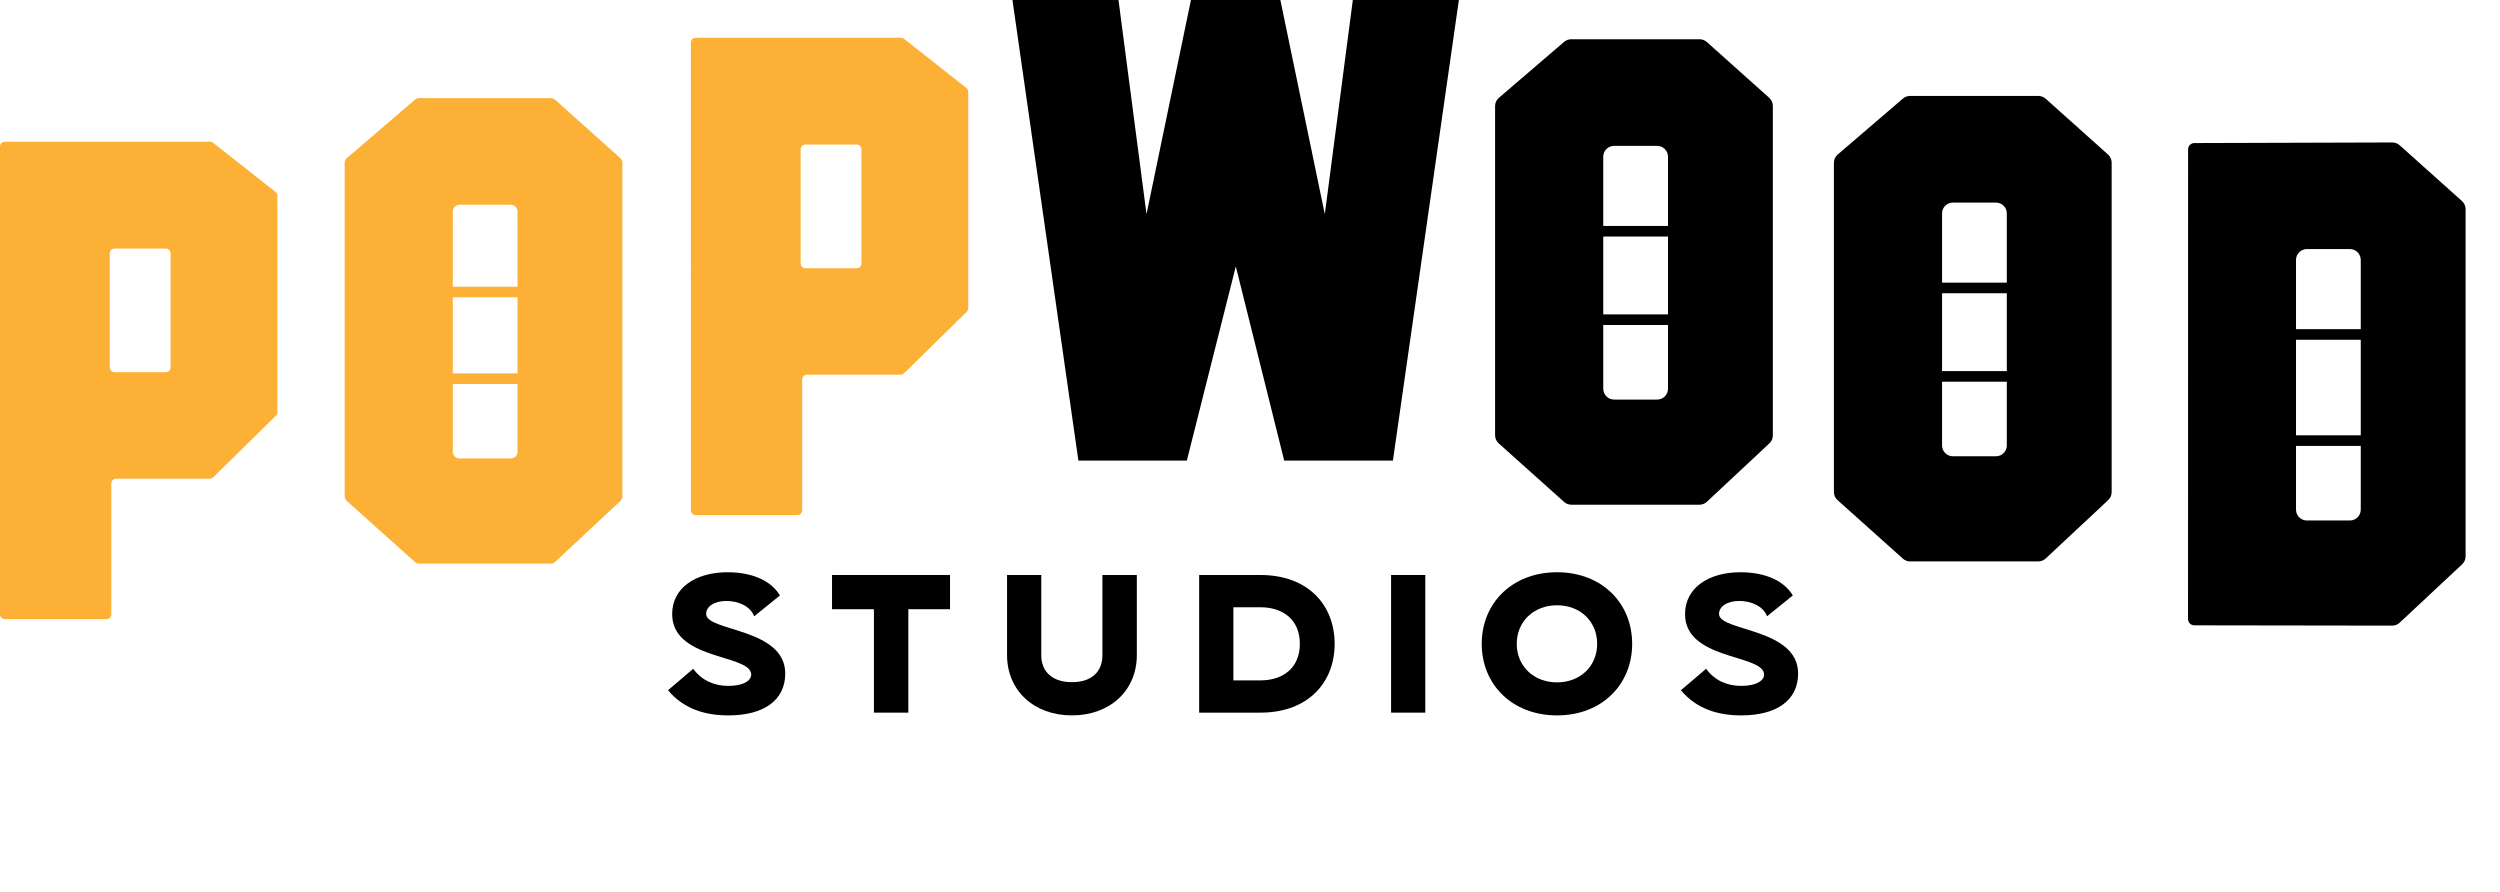 <svg viewBox="0 0 2034.19 725.72" xmlns="http://www.w3.org/2000/svg" data-name="Layer 1" id="Layer_1">
  <defs>
    <style>
      .cls-1 {
        fill: #fcb035;
      }
    </style>
  </defs>
  <g id="HOLLYPOP">
    <g>
      <path d="M1664.5,80.31l50.77,45.45c1.87,1.67,2.93,4.06,2.93,6.57v268.12c0,2.44-1.01,4.77-2.8,6.44l-50.88,47.56c-1.63,1.53-3.78,2.37-6.02,2.37h-104.27c-2.17,0-4.26-.8-5.88-2.25l-53.22-47.67c-1.87-1.67-2.93-4.06-2.93-6.57V132.44c0-2.57,1.12-5.01,3.07-6.69l53.11-45.56c1.6-1.37,3.63-2.12,5.74-2.12h104.48c2.17,0,4.26.8,5.88,2.25ZM1624.08,164.83h-35.06c-4.87,0-8.81,3.95-8.81,8.81v188.81c0,4.87,3.95,8.81,8.81,8.81h35.06c4.87,0,8.81-3.95,8.81-8.81v-188.81c0-4.87-3.95-8.81-8.81-8.81Z"></path>
      <rect height="8.62" width="67.76" y="229.99" x="1568.67"></rect>
      <rect height="8.62" width="67.76" y="301.96" x="1568.67"></rect>
    </g>
    <g>
      <path d="M1952.5,118.15l50.77,45.45c1.87,1.67,2.93,4.06,2.93,6.57v282.52c0,2.44-1.01,4.77-2.8,6.44l-50.88,47.56c-1.63,1.53-3.78,2.37-6.02,2.37l-161.02-.24c-2.84,0-5.14-2.31-5.14-5.15l.06-382.12c0-2.84,2.29-5.14,5.13-5.15l161.08-.49c2.17,0,4.26.8,5.88,2.25ZM1912.08,202.67h-35.06c-4.87,0-8.81,3.95-8.81,8.81v203.21c0,4.87,3.95,8.81,8.81,8.81h35.06c4.87,0,8.81-3.95,8.81-8.81v-203.21c0-4.87-3.95-8.81-8.81-8.81Z"></path>
      <rect height="8.62" width="67.76" y="267.84" x="1856.67"></rect>
      <rect height="8.62" width="67.76" y="354.21" x="1856.67"></rect>
    </g>
    <g>
      <path d="M1388.82,34.16l50.77,45.45c1.87,1.67,2.93,4.06,2.93,6.57v268.12c0,2.44-1.01,4.77-2.8,6.44l-50.88,47.56c-1.63,1.53-3.78,2.37-6.02,2.37h-104.27c-2.17,0-4.26-.8-5.88-2.25l-53.22-47.67c-1.87-1.67-2.93-4.06-2.93-6.57V86.3c0-2.57,1.12-5.01,3.07-6.69l53.11-45.56c1.6-1.37,3.63-2.12,5.74-2.12h104.48c2.17,0,4.26.8,5.88,2.25ZM1348.4,118.69h-35.06c-4.87,0-8.81,3.95-8.81,8.81v188.81c0,4.87,3.95,8.81,8.81,8.81h35.06c4.87,0,8.81-3.95,8.81-8.81V127.5c0-4.87-3.95-8.81-8.81-8.81Z"></path>
      <rect height="8.62" width="67.76" y="183.85" x="1293"></rect>
      <rect height="8.62" width="67.76" y="255.82" x="1293"></rect>
    </g>
    <path d="M735.53,31.56l50.8,40.02c.95.75,1.5,1.88,1.5,3.09v176.15c0,1.05-.42,2.06-1.18,2.8l-51.04,50.13c-.73.72-1.72,1.13-2.75,1.13h-76.22c-2.17,0-3.93,1.76-3.93,3.93v106.42c0,2.17-1.76,3.93-3.93,3.93h-82.71c-2.17,0-3.93-1.76-3.93-3.93V34.65c0-2.17,1.76-3.93,3.93-3.93h167.04c.88,0,1.74.3,2.43.84ZM697,117.6h-41.59c-2.17,0-3.93,1.76-3.93,3.93v92.8c0,2.17,1.76,3.93,3.93,3.93h41.59c2.17,0,3.93-1.76,3.93-3.93v-92.8c0-2.17-1.76-3.93-3.93-3.93Z" class="cls-1"></path>
    <path d="M173.4,116.17l50.8,40.02c.95.75,1.5,1.88,1.5,3.09v176.15c0,1.05-.42,2.06-1.18,2.8l-51.04,50.13c-.73.72-1.72,1.13-2.75,1.13h-76.22c-2.17,0-3.93,1.76-3.93,3.93v106.42c0,2.17-1.76,3.93-3.93,3.93H3.93c-2.17,0-3.93-1.76-3.93-3.93V119.25c0-2.17,1.76-3.93,3.93-3.93h167.04c.88,0,1.74.3,2.43.84ZM134.86,202.2h-41.59c-2.17,0-3.93,1.76-3.93,3.93v92.8c0,2.17,1.76,3.93,3.93,3.93h41.59c2.17,0,3.93-1.76,3.93-3.93v-92.8c0-2.17-1.76-3.93-3.93-3.93Z" class="cls-1"></path>
    <g>
      <path d="M451.78,81.24l52.82,47.29c1.16,1.04,1.83,2.53,1.83,4.09v271.05c0,1.52-.63,2.97-1.74,4.01l-52.89,49.44c-1.02.95-2.36,1.48-3.75,1.48h-106.85c-1.35,0-2.65-.5-3.66-1.4l-55.27-49.51c-1.16-1.04-1.83-2.53-1.83-4.09V132.69c0-1.6.7-3.12,1.91-4.16l55.21-47.36c.99-.85,2.26-1.32,3.57-1.32h106.98c1.35,0,2.65.5,3.66,1.4ZM415.63,166.61h-41.71c-3.03,0-5.49,2.46-5.49,5.49v195.47c0,3.03,2.46,5.49,5.49,5.49h41.71c3.03,0,5.49-2.46,5.49-5.49v-195.47c0-3.03-2.46-5.49-5.49-5.49Z" class="cls-1"></path>
      <rect height="8.62" width="67.76" y="233.28" x="359.26" class="cls-1"></rect>
      <rect height="8.62" width="67.76" y="303.81" x="359.26" class="cls-1"></rect>
    </g>
  </g>
  <g>
    <path d="M543.57,561.62l20.48-17.44c7.04,9.6,17.28,13.92,28.64,13.92,12.48,0,19.68-4.64,18.4-10.56-3.52-15.2-64.32-11.04-64.16-48,0-20.96,18.88-34.08,45.6-33.92,20,.16,35.04,7.04,42.08,18.88l-20.96,16.96c-3.04-8.16-12.8-12.48-22.72-12.48s-16.8,4.8-16.32,11.04c1.12,13.76,64.32,11.2,64.32,48,0,21.76-17.44,34.08-46.24,34.08-19.04,0-36.48-5.28-49.12-20.48Z"></path>
    <path d="M711.09,579.86v-84.16h-34.08v-27.84h96v27.84h-33.92v84.16h-28Z"></path>
    <path d="M819.41,532.98v-65.12h27.84v65.28c0,13.44,9.12,21.92,24.96,21.92s24.8-8.32,24.8-21.92v-65.28h28v65.12c0,28.96-21.92,49.12-52.8,49.12s-52.8-20.16-52.8-49.12Z"></path>
    <path d="M975.73,579.86v-112h49.76c39.2,0,60.48,24.8,60.48,56s-21.28,56-60.48,56h-49.76ZM1003.57,553.62h21.92c18.4,0,32.16-10.08,32.16-29.76s-13.76-29.76-32.16-29.76h-21.92v59.52Z"></path>
    <path d="M1131.89,579.86v-112h27.84v112h-27.84Z"></path>
    <path d="M1205.65,523.86c0-33.28,24.96-58.24,61.28-58.24s61.12,24.96,61.12,58.24-24.8,58.24-61.12,58.24-61.28-24.96-61.28-58.24ZM1299.57,523.86c0-18.08-13.6-31.36-32.64-31.36s-32.8,13.28-32.8,31.36,13.76,31.36,32.8,31.36,32.64-13.28,32.64-31.36Z"></path>
    <path d="M1367.73,561.62l20.48-17.44c7.04,9.6,17.28,13.92,28.64,13.92,12.48,0,19.68-4.64,18.4-10.56-3.52-15.2-64.32-11.04-64.16-48,0-20.96,18.88-34.08,45.6-33.92,20,.16,35.04,7.04,42.08,18.88l-20.96,16.96c-3.04-8.16-12.8-12.48-22.72-12.48s-16.8,4.8-16.32,11.04c1.12,13.76,64.32,11.2,64.32,48,0,21.76-17.44,34.08-46.24,34.08-19.04,0-36.48-5.28-49.12-20.48Z"></path>
  </g>
  <path d="M1100.76,0h86.29l-53.67,374.77h-88.46l-39.38-158-39.84,158h-88.23L823.8,0h86.29l22.8,174.27L969.04,0h72.76l36.16,174.27L1100.76,0Z"></path>
</svg>
